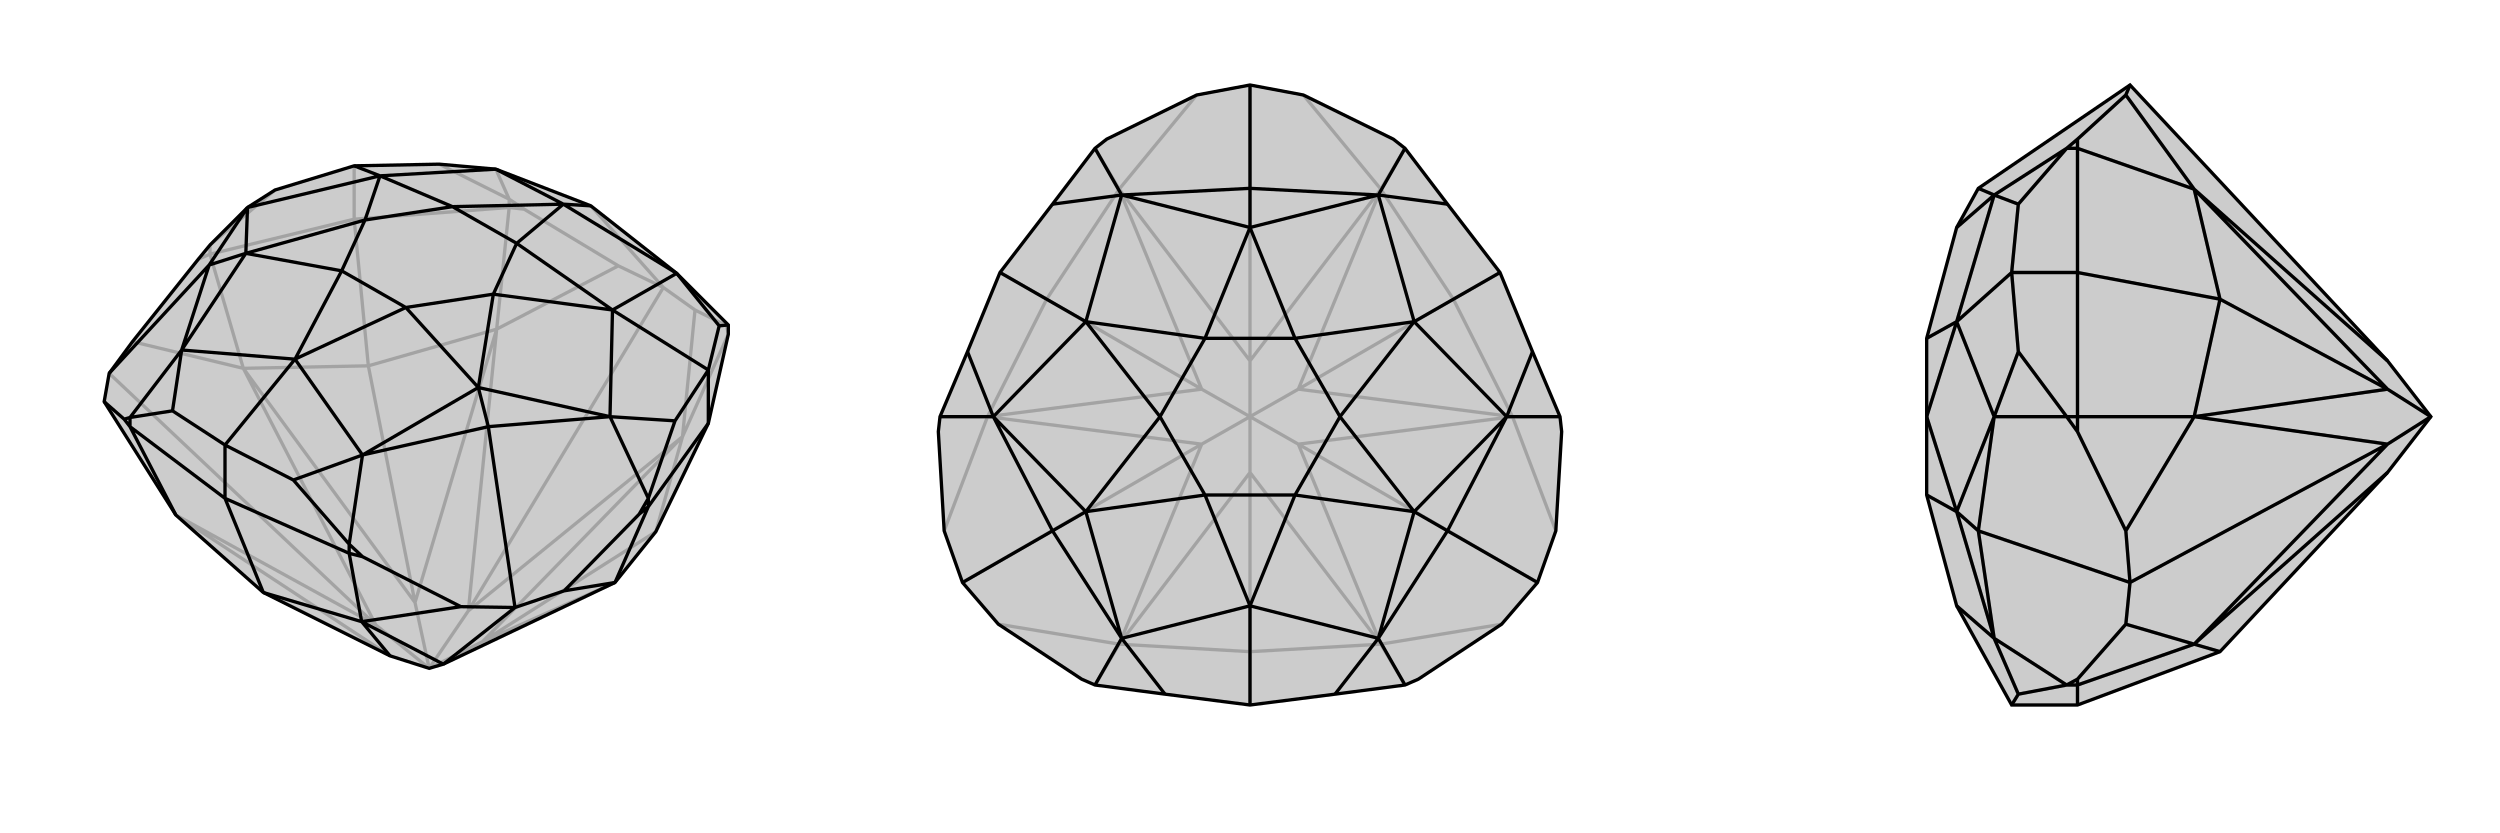 <svg xmlns="http://www.w3.org/2000/svg" viewBox="0 0 3000 1000">
    <g stroke="currentColor" stroke-width="4" fill="none" transform="translate(15 -38)">
        <path fill="currentColor" stroke="none" fill-opacity=".2" d="M301,749L453,825L500,840L517,835L723,737L772,676L835,546L859,439L859,428L797,366L694,285L580,241L512,235L410,237L315,266L282,287L237,332L223,349L144,448L116,486L110,520L196,656z" />
<path stroke-opacity=".2" d="M772,676L564,808M547,771L781,383M427,477L483,761M436,788L116,486M410,301L410,237M596,287L596,277M237,343L237,332M804,562L819,410M859,439L857,429M581,433L727,357M596,287L614,289M277,480L144,448M237,343L223,349M804,562L772,676M804,562L859,439M581,433L427,477M596,287L410,301M581,433L596,287M277,480L427,477M237,343L410,301M277,480L237,343M427,477L410,301M196,656L453,825M196,656L436,788M723,737L564,808M804,562L564,808M804,562L547,771M564,808L500,840M581,433L547,771M581,433L483,761M500,840L547,771M277,480L483,761M277,480L436,788M436,788L500,840M500,840L483,761M596,277L512,235M237,332L315,266M727,357L781,383M596,277L614,289M727,357L614,289M596,277L580,241M781,383L819,410M859,428L857,429M819,410L857,429M781,383L694,285" />
<path d="M301,749L453,825L500,840L517,835L723,737L772,676L835,546L859,439L859,428L797,366L694,285L580,241L512,235L410,237L315,266L282,287L237,332L223,349L144,448L116,486L110,520L196,656z" />
<path d="M517,835L603,767M255,636L255,572M835,546L835,482M141,550L141,539M404,702L404,691M763,646L763,636M141,550L134,541M419,784L538,766M404,702L420,706M723,737L662,747M763,646L752,655M141,550L255,636M196,656L141,550M419,784L301,749M404,702L255,636M419,784L404,702M301,749L255,636M763,646L835,546M723,737L763,646M419,784L453,825M419,784L517,835M859,428L848,429M763,636L795,543M404,691L337,614M141,539L192,531M662,747L603,767M763,636L752,655M662,747L752,655M763,636L717,538M603,767L538,766M404,691L420,706M538,766L420,706M404,691L420,584M603,767L571,550M141,539L134,541M110,520L134,541M141,539L203,458M116,486L236,356M848,429L835,482M848,429L797,366M835,482L795,543M795,543L717,538M835,482L720,410M337,614L255,572M337,614L420,584M255,572L192,531M192,531L203,458M255,572L339,469M410,237L441,249M694,285L661,283M571,550L717,538M571,550L420,584M571,550L559,503M236,356L203,458M236,356L282,287M236,356L280,342M580,241L441,249M580,241L661,283M797,366L720,410M797,366L661,283M717,538L720,410M717,538L559,503M420,584L339,469M559,503L420,584M203,458L339,469M203,458L280,342M282,287L441,249M282,287L280,342M661,283L528,286M661,283L605,330M559,503L577,391M559,503L472,407M280,342L395,363M280,342L423,302M720,410L605,330M720,410L577,391M339,469L472,407M339,469L395,363M441,249L528,286M441,249L423,302M528,286L605,330M577,391L472,407M395,363L423,302M605,330L577,391M472,407L395,363M528,286L423,302" />
    </g>
    <g stroke="currentColor" stroke-width="4" fill="none" transform="translate(1000 0)">
        <path fill="currentColor" stroke="none" fill-opacity=".2" d="M328,167L436,114L500,102L564,114L672,167L686,178L737,245L800,327L839,422L872,500L874,518L867,637L845,699L802,749L702,815L686,822L602,833L500,846L398,833L314,822L298,815L198,749L155,699L133,637L126,518L128,500L161,422L200,327L263,245L314,178z" />
<path stroke-opacity=".2" d="M500,782L500,567M558,533L845,699M744,359L558,467M500,433L500,102M256,359L442,467M442,533L155,699M343,773L198,749M657,773L802,749M815,500L867,637M657,227L564,114M343,227L436,114M185,500L133,637M343,773L500,782M343,773L314,822M657,773L500,782M657,773L686,822M500,782L500,846M815,500L744,359M815,500L872,500M657,227L744,359M657,227L686,178M744,359L800,327M343,227L256,359M343,227L314,178M185,500L256,359M185,500L128,500M256,359L200,327M343,773L500,567M343,773L442,533M657,773L500,567M657,773L558,533M500,567L500,500M815,500L558,533M815,500L558,467M558,533L500,500M657,227L558,467M657,227L500,433M558,467L500,500M343,227L500,433M343,227L442,467M500,500L500,433M185,500L442,467M185,500L442,533M442,533L500,500M500,500L442,467" />
<path d="M328,167L436,114L500,102L564,114L672,167L686,178L737,245L800,327L839,422L872,500L874,518L867,637L845,699L802,749L702,815L686,822L602,833L500,846L398,833L314,822L298,815L198,749L155,699L133,637L126,518L128,500L161,422L200,327L263,245L314,178z" />
<path d="M314,178L346,234M686,178L654,234M500,102L500,226M872,500L808,500M686,822L654,766M845,699L737,637M314,822L346,766M128,500L192,500M155,699L263,637M263,245L346,234M737,245L654,234M839,422L808,500M800,327L697,386M602,833L654,766M398,833L346,766M500,846L500,727M161,422L192,500M200,327L303,386M500,226L346,234M500,226L654,234M500,226L500,273M737,637L808,500M737,637L654,766M737,637L697,614M263,637L346,766M263,637L192,500M263,637L303,614M346,234L303,386M346,234L500,273M654,234L697,386M654,234L500,273M808,500L697,386M808,500L697,614M654,766L500,727M697,614L654,766M346,766L500,727M346,766L303,614M192,500L303,386M192,500L303,614M500,273L446,406M500,273L554,406M697,614L608,500M697,614L554,594M303,614L446,594M303,614L392,500M697,386L554,406M697,386L608,500M500,727L554,594M500,727L446,594M303,386L446,406M303,386L392,500M446,406L554,406M608,500L554,594M446,594L392,500M554,406L608,500M554,594L446,594M446,406L392,500" />
    </g>
    <g stroke="currentColor" stroke-width="4" fill="none" transform="translate(2000 0)">
        <path fill="currentColor" stroke="none" fill-opacity=".2" d="M493,846L414,846L348,727L312,594L312,500L312,406L348,273L374,226L556,102L865,433L917,500L865,567L664,782z" />
<path stroke-opacity=".2" d="M664,359L865,467M865,533L556,699M493,327L414,327M493,822L480,822M493,178L480,178M493,500L480,500M633,773L551,749M493,822L493,815M633,227L551,114M493,178L493,167M633,500L551,637M493,500L493,518M633,773L664,782M493,822L493,846M633,773L493,822M633,227L664,359M493,178L493,327M633,227L493,178M633,500L664,359M493,500L493,327M633,500L493,500M664,359L493,327M633,773L865,567M633,773L865,533M633,227L865,433M633,227L865,467M633,500L865,467M633,500L865,533M865,533L917,500M917,500L865,467M480,178L422,245M480,822L422,833M480,500L422,422M551,114L556,102M480,178L493,167M551,114L493,167M480,178L393,234M556,699L551,749M480,822L493,815M551,749L493,815M480,822L393,766M556,699L551,637M480,500L493,518M551,637L493,518M480,500L393,500M556,699L374,637M422,245L414,327M422,245L393,234M414,846L422,833M422,833L393,766M414,327L422,422M422,422L393,500M414,327L348,386M374,226L393,234M374,637L393,766M374,637L393,500M374,637L348,614M393,234L348,386M393,234L348,273M393,766L348,727M393,766L348,614M393,500L348,386M393,500L348,614M348,614L312,594M348,614L312,500M348,386L312,406M348,386L312,500" />
<path d="M493,846L414,846L348,727L312,594L312,500L312,406L348,273L374,226L556,102L865,433L917,500L865,567L664,782z" />
<path d="M865,533L556,699M664,359L865,467M493,327L414,327M493,822L480,822M493,500L480,500M493,178L480,178M633,773L551,749M493,822L493,815M633,500L551,637M493,500L493,518M633,227L551,114M493,178L493,167M633,773L664,782M493,822L493,846M633,773L493,822M633,500L664,359M493,500L493,327M633,500L493,500M633,227L664,359M493,178L493,327M633,227L493,178M664,359L493,327M633,773L865,567M633,773L865,533M633,500L865,533M633,500L865,467M865,533L917,500M633,227L865,467M633,227L865,433M865,467L917,500M480,178L422,245M480,500L422,422M480,822L422,833M556,102L551,114M480,178L493,167M551,114L493,167M480,178L393,234M551,637L556,699M480,500L493,518M551,637L493,518M480,500L393,500M556,699L551,749M480,822L493,815M551,749L493,815M480,822L393,766M556,699L374,637M422,245L414,327M422,245L393,234M414,327L422,422M422,422L393,500M414,327L348,386M422,833L414,846M422,833L393,766M374,226L393,234M374,637L393,500M374,637L393,766M374,637L348,614M393,234L348,386M393,234L348,273M393,500L348,386M393,500L348,614M393,766L348,727M348,614L393,766M348,614L312,500M348,614L312,594M348,386L312,406M348,386L312,500" />
    </g>
</svg>